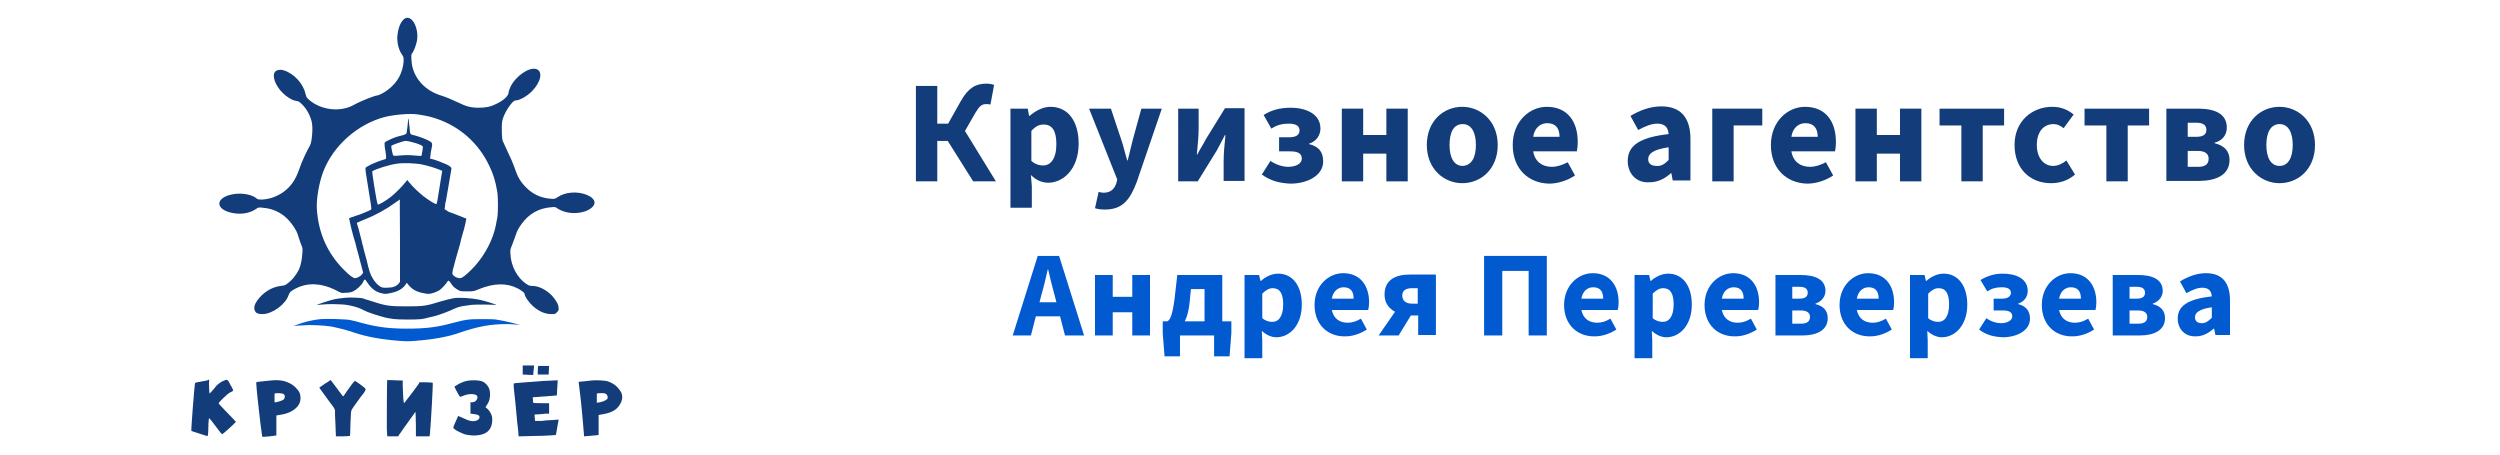 <?xml version="1.0" encoding="utf-8"?>
<!-- Generator: Adobe Illustrator 28.0.0, SVG Export Plug-In . SVG Version: 6.00 Build 0)  -->
<svg version="1.1" id="Слой_1" xmlns="http://www.w3.org/2000/svg" xmlns:xlink="http://www.w3.org/1999/xlink" x="0px" y="0px"
	 viewBox="0 0 550 100" style="enable-background:new 0 0 550 100;" xml:space="preserve">
<style type="text/css">
	.st0{fill:#133C7A;}
	.st1{fill:#025AD1;}
</style>
<g>
	<path class="st0" d="M89.2,4c-1,0.5-1.7,2.2-1.8,4.3c0,1.5,0.4,2.8,1.1,3.8c0.3,0.5,0.3,0.5,0.3,1.4c-0.2,2.5-1.3,4.6-3.4,6.2
		c-0.7,0.6-2.1,1.3-2.4,1.3c-0.5,0-3.6,1.2-5.2,2.1c-2.7,1.5-6.5,1.2-9.1-0.6c-1.1-0.8-1.3-1-1.5-1.9c-0.5-2.2-2.5-4.4-4.7-5.1
		c-0.5-0.2-1.1-0.2-1.6,0c-1.1,0.5-0.8,2.4,0.7,4.3c1.1,1.3,2.6,2.3,3.6,2.4c0.5,0.1,0.6,0.1,1.3,0.8c1,1,1.8,2.5,2.1,3.9
		c0.3,1.4,0,4.4-0.4,5.1c-0.7,1.2-1.8,3.5-2.4,5.3c-0.8,2.3-1.8,3.7-3.4,4.9c-1.4,1-3,1.6-4.7,1.7c-0.8,0-0.9,0-1.2-0.2
		c-1-0.9-3.2-1.3-5.1-1c-4.2,0.7-4.2,3.5,0,4.2c1.8,0.3,3.5,0,4.9-0.9c0.5-0.4,0.6-0.4,1.5-0.3c2.8,0.2,5.1,1.6,6.7,4
		c0.6,0.9,0.9,1.4,1.2,2.5c0.2,0.5,0.4,1.3,0.6,1.7c0.3,0.7,0.3,0.9,0.2,2c-0.1,1.4-0.3,2.3-0.7,3.3c-0.6,1.3-1.5,2.4-2.6,3.2
		c-0.5,0.4-0.7,0.4-1.4,0.5c-2,0.2-4,1.5-5.2,3.2c-0.7,1-0.8,1.7-0.5,2.3c0.2,0.5,0.7,0.7,1.6,0.7c2.2,0,5.1-2.1,5.8-4.2
		c0.2-0.6,0.6-1,1.7-1.5c2.6-1.3,5.6-1.1,8.6,0.4c1.3,0.7,1.3,0.7,2.3,0.6c0.8,0,1.1-0.1,1.6-0.3c0.8-0.4,1.9-1.4,2.2-2.1
		c0.1-0.3,0.3-0.5,0.4-0.5s0.2,0.2,0.4,0.5c1,1.5,1.9,2.2,3.2,2.5c0.8,0.2,0.9,0.2,1.9,0c1.6-0.3,2.8-0.9,3.5-2l0.2-0.3l0.3,0.4
		c0.9,1.1,1.8,1.6,3.4,1.9c1,0.2,1.2,0.2,1.9,0c0.5-0.1,1.1-0.4,1.5-0.6c0.6-0.4,1.5-1.4,1.8-1.9c0.2-0.4,0.4-0.3,0.8,0.3
		c0.4,0.7,0.9,1.1,1.6,1.5c0.5,0.3,0.7,0.3,2,0.3c1.4,0,1.4,0,2.6-0.5c3.2-1.3,6-1.4,8.4-0.2c0.8,0.4,1.6,1,1.6,1.2
		c0,0.6,1,2,1.9,2.8c1.4,1.2,2.7,1.7,4,1.7c0.8,0,0.9,0,1.2-0.4c0.4-0.3,0.4-0.5,0.4-0.9c0-0.8-0.6-1.8-1.5-2.8
		c-1.3-1.3-2.9-2.1-4.3-2.1c-0.6,0-0.8-0.1-1.4-0.5c-1.9-1.3-3.3-3.9-3.4-6.5c-0.1-1,0-1.1,0.4-2.1c0.2-0.6,0.5-1.4,0.7-1.9
		c0.4-1.2,0.6-1.6,1.4-2.7c1.6-2.2,3.8-3.4,6.4-3.6c0.9-0.1,1-0.1,1.5,0.3c1.6,1,3.9,1.3,6,0.6c1.2-0.4,2.1-1.2,2.1-1.9
		c0-1.4-2.8-2.5-5.3-2.2c-1.1,0.1-2.1,0.5-2.7,0.9c-0.7,0.5-0.8,0.5-1.9,0.4c-2-0.2-3.7-1-5.1-2.4c-1.3-1.3-1.9-2.3-2.6-4.4
		c-0.3-0.9-1-2.5-1.5-3.5c-0.5-1.1-1-2.2-1.1-2.4c-0.1-0.3-0.2-1.1-0.2-2.3c0-1.7,0-1.9,0.3-2.8c0.6-1.7,2.1-3.8,2.7-3.8
		c0.9,0,2.5-0.9,3.6-2c2-2,2.5-4.4,1-4.9c-1.6-0.5-4.5,1.5-5.7,3.9c-0.2,0.5-0.4,1-0.4,1.2c0,0.8-1.1,1.8-2.8,2.6
		c-1.2,0.6-2.2,0.8-3.8,0.8c-1.7,0-2.8-0.3-4.4-1.1c-1.5-0.7-2.6-1.2-4.2-1.7c-3-1-5.3-3.3-6-6.3c-0.2-1-0.3-2.7-0.1-2.8
		c0.2-0.1,0.8-1.4,1-2.3C92.4,6.9,90.9,3.3,89.2,4z M92.1,25.2c1.9,0.3,2.7,0.5,3.9,0.9c5.1,1.7,9.3,5.4,11.6,10.3
		c0.9,1.8,1.4,3.4,1.8,5.8c0.2,1.1,0.2,4.8,0,5.7c-0.1,0.4-0.2,1.1-0.3,1.6c-0.6,3.1-2.3,6.4-4.6,9c-1,1.1-2.3,2.3-2.9,2.6
		c-0.5,0.3-1.6-0.1-2-0.7c-0.2-0.3-0.1-0.8,1.6-6.7c0.1-0.6,0.4-1.6,0.6-2.3c0.2-0.7,0.5-1.7,0.6-2.3c0.1-0.5,0.2-1,0.2-1
		c0,0-0.7-0.3-1.5-0.6c-0.7-0.3-1.8-0.7-2.4-0.9L97.8,46l0.1-0.6c0-0.4,0.1-0.9,0.2-1.2c0.1-0.7,0.8-4.4,1-5.8
		c0.1-0.6,0.2-1.1,0.2-1.2c0.1-0.3-0.2-0.6-1-1c-0.9-0.4-2.4-1-3.2-1.2l-0.5-0.1l0.1-0.6c0-0.4,0.1-1,0.2-1.4
		c0.3-1.3,0.2-1.5-0.3-1.8c-0.8-0.5-2.3-1-3.3-1.3c-1.1-0.2-1.1-0.2-1.2-1.8c-0.1-0.6-0.2-1.8-0.2-1.8c-0.1-0.1-0.1-0.1-0.1,0
		c0,0.4-0.3,3.1-0.4,3.2c-0.1,0.1-0.5,0.3-1,0.4c-1.2,0.3-1.8,0.5-2.8,1c-0.7,0.3-1,0.5-1,0.7c0,0.1,0,0.9,0.2,1.7
		c0.2,1.4,0.2,1.7,0,1.8c-1.4,0.4-2.6,0.9-3.4,1.3c-0.9,0.5-1,0.5-1,0.8c0,0.4,0.1,1.2,0.8,5.4c0.3,1.7,0.5,3.2,0.5,3.4
		c0,0.2-0.1,0.3-1.1,0.7c-0.6,0.3-1.7,0.7-2.4,0.9c-0.7,0.2-1.3,0.5-1.4,0.5c0,0,0.2,1.1,0.5,2.3c0.3,1.2,0.7,2.7,0.9,3.2
		c0.1,0.6,0.4,1.6,0.6,2.3c0.2,0.7,0.5,1.9,0.7,2.7l0.4,1.5l-0.3,0.4c-0.3,0.4-1.1,0.8-1.5,0.8c-0.4,0-1.2-0.6-2.4-1.8
		c-3.7-3.7-5.7-8.2-6-13.6c-0.1-2.2,0.5-5.6,1.4-8c2.2-5.8,7.7-10.6,13.7-12.1C86.9,25.2,90.3,24.9,92.1,25.2z M91.5,31.5
		c0.7,0.2,1.5,0.6,1.5,0.7c0.1,0.1-0.2,2-0.3,2.1c0,0-0.7,0-1.6-0.1c-1.2-0.1-1.8-0.1-3,0c-0.8,0.1-1.5,0.1-1.6,0
		c-0.1-0.1-0.5-2-0.4-2.1c0.1-0.2,2.1-0.9,3-1.1C89.7,31,90.5,31.2,91.5,31.5z M92.9,36.2c1.4,0.3,2.7,0.7,3.7,1.1l0.7,0.3l-0.1,0.5
		c-0.1,0.4-0.4,2.7-0.9,5.6c-0.1,0.6-0.2,1.1-0.3,1.2c-0.1,0.1-1.5-0.7-2.8-1.7c-1-0.8-2.3-2-3.2-3.1l-0.4-0.5l-0.4,0.5
		c-0.8,1-2.3,2.5-3.2,3.2c-1.3,1-2.7,1.8-2.9,1.7c-0.2-0.2-1.3-7.2-1.2-7.3c0.4-0.4,3.8-1.5,5.5-1.7C88.8,35.8,91.6,35.9,92.9,36.2z
		 M88,53l0,9l-0.3,0.4c-0.5,0.6-1.3,0.9-2.6,0.9c-0.9,0-1.1,0-1.5-0.3c-0.6-0.4-1-0.8-1.5-1.6c-0.6-0.9-0.9-1.8-1.5-4.4
		c-0.3-1.2-0.7-2.4-0.7-2.7c-0.1-0.3-0.3-1-0.4-1.6c-0.2-0.6-0.4-1.6-0.6-2.3c-0.2-0.7-0.4-1.3-0.4-1.3c0-0.1,0.2-0.2,1.9-0.9
		c2.3-0.9,4.6-2.2,6.4-3.5c0.6-0.4,1.1-0.8,1.2-0.8C87.9,44,88,47.1,88,53z"/>
	<path class="st0" d="M76,65.5c-0.8,0.1-1.8,0.2-2.3,0.3c-1.3,0.3-4,1.2-4,1.3c0,0,1.9-0.2,3.3-0.2c1.4,0,2.9,0.1,3.4,0.2
		c1.2,0.2,2.7,0.6,3.5,1.1c0.9,0.5,3.4,1.3,5,1.7c1.2,0.2,1.7,0.4,4.7,0.4c3,0,3.4-0.1,4.5-0.4c1.7-0.3,3.6-1,5-1.6
		c1.5-0.7,2-0.9,3.7-1.1c1.1-0.2,2-0.2,3.7-0.2c1.4,0,2.8,0.1,2.7,0.1c-0.2-0.2-2.5-0.9-3.9-1.2c-1.6-0.3-4.2-0.5-5.5-0.3
		c-0.5,0.1-1.8,0.4-2.8,0.7c-3.2,1-3.8,1.1-7.5,1.1c-3.7,0-4.6-0.1-7.6-1.1c-1-0.3-2-0.6-2.2-0.7C78.8,65.5,77.3,65.4,76,65.5z"/>
	<path class="st1" d="M70.6,70.2c-1.1,0.1-2.7,0.4-4,0.8l-2,0.7l1.6-0.1l1.9-0.1c2.6,0.1,4,0.1,6,0.6c1.2,0.3,1.5,0.3,3.9,1.1
		c2.7,0.9,6,1.5,10,1.8c1.2,0.1,2,0.1,3.2,0c4-0.3,7.4-0.9,9.9-1.8c4.1-1.4,6.8-1.9,10.4-1.9c1.3,0,3,0.2,2.9,0.2
		c-0.2-0.1-3.3-0.9-4.7-1.1c-0.9-0.2-1.7-0.2-3.7-0.2c-3,0-3.5,0.1-6.6,0.9c-3.3,0.9-5.8,1.2-9.8,1.2c-3.9,0-6.4-0.3-9.8-1.2
		c-1-0.3-2.3-0.6-2.8-0.7C75.9,70.2,72,70.1,70.6,70.2z"/>
	<path class="st0" d="M115,80.4c0,0,0,0.9,0,2l2.3,0.1l0.2-2.1L115,80.4z"/>
	<path class="st0" d="M118.4,80.5c-0.1,0.2-0.1,1.9-0.1,1.9h2.4l0.1-1.9L118.4,80.5z"/>
	<path class="st0" d="M58.6,83.8C57.8,83.9,57,84,56.8,84c-0.4,0.1-0.5,0-0.4,0.6c0,0.6,0.4,4.5,0.7,6.9c0.1,1,0.3,2.5,0.4,3.2
		c0.1,0.7,0.2,1.3,0.2,1.4c0,0,0.7,0,1.6-0.1l1.5-0.2l0-2.2l0-2.2l1.2-0.2c1.8-0.3,3.2-1.2,3.8-2.3c0.4-0.7,0.4-1.8,0.1-2.5
		c-0.4-0.8-1.3-1.7-2.2-2.1C62.3,83.6,61.1,83.5,58.6,83.8z M62.4,86.7c0.4,0.3,0.3,0.9,0,1.2c-0.2,0.2-1.7,0.7-2,0.6l0-1
		c0-0.8,0-0.9,0-0.9C60.8,86.4,62.1,86.5,62.4,86.7z"/>
	<path class="st0" d="M85.2,83.6c-0.1,0.2-0.1,8.9-0.1,10.7l0.1,1.7h1.2h1.2l0.3-0.5c0.2-0.2,0.8-1.2,1.5-2.1
		c0.6-0.9,1.3-1.8,1.5-2.1c0.1-0.2,0.5-0.7,0.5-0.7c0,0,0.1,1.1,0.1,3.2V96h1.5h1.5l0.1-0.7c0.2-2.2,0.7-10.9,0.6-11.1
		c0,0-0.7-0.1-1.5-0.1h-1.4L92,84.6c-0.9,1.3-3,4-3.1,4.1c-0.1,0-0.2-1.4-0.2-1.4c0-0.7-0.1-1.7-0.1-2.3v-1.3h-0.6L85.2,83.6z"/>
	<path class="st0" d="M103.3,83.7c-0.9,0.1-1.8,0.4-2.6,0.9c-0.3,0.2-0.6,0.4-0.7,0.4c-0.1,0.1,1.1,2.3,1.2,2.3
		c0.1,0,0.5-0.1,0.9-0.3c0.5-0.2,1.1-0.3,1.6-0.3c1.2,0,1.6,0.5,1.2,1.2c-0.2,0.4-0.6,0.6-1,0.6h-0.4v1.3v1.2l0.8,0.1
		c0.7,0.1,1.2,0.2,1.2,0.7c0,0.3-0.3,0.6-0.6,0.7c-0.8,0.3-1.6,0.2-3.2-0.6l-0.9-0.4l-0.4,0.9c-0.8,1.8-0.8,1.7-0.4,2
		c0.4,0.4,1.8,1,2.4,1.2c1,0.2,2.1,0.3,3.1,0.1c1.9-0.3,2.8-1.5,2.8-3.4c0-0.9-0.4-1.7-1-2.3l-0.5-0.4l0.5-0.8
		c0.4-0.7,0.4-0.9,0.5-1.7c0.1-1.5-0.4-2.4-1.5-3.1C105.7,83.7,104.8,83.6,103.3,83.7z"/>
	<path class="st0" d="M121.8,83.7c-0.3,0-1.2,0.1-2.2,0.1c-4.3,0.3-6.1,0.5-6.3,0.5c-0.2,0-0.3,0.1-0.3,0.5c0,0.3,0.1,1.2,0.2,2.1
		c0.1,0.9,0.3,2.7,0.4,4c0.1,1.3,0.3,3.1,0.4,3.8l0.1,1.3l3.8-0.1c2.1,0,4.4-0.2,4.4-0.2l0.2-1.1c0.1-0.6,0.2-1.3,0.3-1.7l0.1-0.6
		l-1.2,0.1c-0.7,0-1.8,0.1-2.5,0.2l-1.5,0l-0.1-1.4c0,0,2-0.1,2.4-0.2l0.8,0v-0.7v-1.6h-1.6c-2,0-1.9-0.1-1.9-0.1l-0.1-1.2l5.3-0.4
		l0.2-3.4C122.7,83.7,122.1,83.7,121.8,83.7z"/>
	<path class="st0" d="M130.2,83.7c-0.5,0.1-2.9,0.3-2.9,0.3s0.4,3.3,0.5,4.2c0.1,0.8,0.2,2.2,0.3,3.1c0.1,0.9,0.4,4.7,0.4,4.7
		l3.2-0.3v-2.2v-2.2l1.1-0.2c1.6-0.3,2.6-0.8,3.3-1.7c0.9-1.2,1.1-2.4,0.3-3.5c-0.7-1-1.5-1.6-2.7-2
		C133.2,83.7,131.3,83.6,130.2,83.7z M133.2,86.6c0.3,0.1,0.5,0.5,0.5,0.9c0,0.4-0.8,0.8-1.7,1l-0.7,0.1l0-2
		C131.3,86.5,132.8,86.4,133.2,86.6z"/>
	<path class="st0" d="M44.5,83.9l-1.1,0.2c-0.2,0-0.4,0.1-0.5,0.2c-0.1,0.2-0.9,10.4-0.8,10.5c0,0,0.8,0.3,1.8,0.6
		c1.2,0.4,1.8,0.6,1.8,0.5c0-0.1,0.1-0.4,0.1-0.8c0-1.1,0.1-3.1,0.2-3.1c0.1,0,0.8,0.9,2.3,2.9c0.2,0.3,0.5,0.6,0.6,0.6
		c0.2,0,3-2.6,3-2.7c0,0-0.9-1-1.9-2c-1.1-1.1-1.9-2-1.9-2.1c0-0.1,0.5-0.6,1-1.1c0.7-0.7,1.2-1.1,1.6-1.3c0.3-0.1,0.6-0.3,0.6-0.4
		c0-0.1-0.2-0.6-0.6-1.2c-0.7-1.6-0.8-1.2-2-0.7c-0.5,0.4-0.9,0.5-1.6,1.5c-0.5,0.6-1,1.1-1,1.1c0,0-0.1-0.6-0.1-1.3
		c-0.1-1.5,0.1-1.8,0-1.8C45.8,83.7,45,83.8,44.5,83.9z"/>
	<path class="st0" d="M71.5,84.4c-0.6,0.4-1.1,0.8-1.2,0.8c-0.1,0.1,0,0.2,2.2,3.2c1,1.3,1.2,1.6,1.2,2c0,0.2,0,1.6,0.1,3l0.1,2.6
		l1.5,0c0.8,0,1.6-0.1,1.6-0.1c0,0,0.1-1.3,0.1-2.7c0.1-2.5,0.1-2.7,0.3-3.1c0.2-0.4,1.7-2.4,1.9-2.7c0.1-0.1,0.4-0.5,0.7-0.9
		c0.4-0.6,0.5-0.8,0.4-1c-0.2-0.3-2.2-1.7-2.3-1.7c-0.1,0-0.7,0.7-1.3,1.6c-0.7,0.9-1.2,1.8-1.3,1.8c-0.1,0-0.7-0.9-1.4-1.8
		c-0.7-0.9-1.3-1.8-1.4-1.8C72.7,83.6,72.1,84.1,71.5,84.4z"/>
</g>
<g>
	<g>
		<path class="st0" d="M201.5,18.9h4.7v8.3h5.1l7.8,12.7h-5l-5.6-8.9h-2.3v8.9h-4.7V18.9z M208.2,27.9l3.2-5.7
			c1.6-2.8,3.2-3.8,5.6-3.8c0.6,0,1.3,0.1,1.7,0.3l-0.8,4.3c-0.4-0.1-0.7-0.1-0.9-0.1c-1,0-1.5,0.4-2.4,1.9l-2.3,4L208.2,27.9z"/>
		<path class="st0" d="M222.2,23.9h3.9l0.3,1.6h0.1c1.3-1.1,2.9-2,4.6-2c3.9,0,6.2,3.2,6.2,8.1c0,5.5-3.3,8.6-6.7,8.6
			c-1.4,0-2.7-0.6-3.8-1.7l0.2,2.5v4.7h-4.7V23.9z M232.4,31.7c0-2.9-0.9-4.3-2.8-4.3c-1,0-1.8,0.4-2.7,1.4v6.6c0.9,0.8,1.8,1,2.6,1
			C231.1,36.4,232.4,35,232.4,31.7z"/>
		<path class="st0" d="M240.9,45.8l0.8-3.6c0.3,0.1,0.7,0.2,1.1,0.2c1.6,0,2.4-0.9,2.8-2.1l0.2-0.8l-6.2-15.6h4.8l2.3,6.9
			c0.5,1.4,0.8,3,1.3,4.5h0.1c0.4-1.5,0.7-3,1.1-4.5l1.9-6.9h4.5L250.1,40c-1.5,4-3.2,6.1-7,6.1C242.1,46.1,241.5,46,240.9,45.8z"/>
		<path class="st0" d="M259.1,23.9h4.6v4.4c0,1.6-0.2,3.7-0.4,5.7h0.1c0.5-1,1.4-2.4,1.9-3.4l4.2-6.8h4.3v16h-4.6v-4.4
			c0-1.6,0.2-3.7,0.4-5.7h-0.1c-0.5,1-1.3,2.4-1.8,3.4l-4.2,6.8h-4.3V23.9z"/>
		<path class="st0" d="M277.6,38.4l1.9-3c1.3,0.9,2.8,1.3,3.9,1.3c1.7,0,3-0.7,3-1.8c0-1.1-0.8-1.6-2.5-1.6h-2.5v-3.1h2.2
			c1.5,0,2.3-0.5,2.3-1.5c0-1-0.8-1.5-2.4-1.5c-1.4,0-2.6,0.3-3.8,1.1l-1.7-3c1.7-1.1,3.7-1.6,5.9-1.6c3.5,0,6.6,1.4,6.6,4.6
			c0,1.3-0.8,2.8-2.5,3.3v0.1c2,0.5,3.1,1.6,3.1,3.8c0,3.2-3.6,4.9-7.2,4.9C281.7,40.3,279.7,39.9,277.6,38.4z"/>
		<path class="st0" d="M295.2,23.9h4.7v5.8h5.1v-5.8h4.7v16H305v-6.1h-5.1v6.1h-4.7V23.9z"/>
		<path class="st0" d="M313.9,31.9c0-5.3,3.7-8.4,7.8-8.4c4,0,7.8,3.1,7.8,8.4c0,5.3-3.7,8.4-7.8,8.4
			C317.7,40.3,313.9,37.2,313.9,31.9z M324.7,31.9c0-2.8-1-4.6-2.9-4.6c-2,0-2.9,1.8-2.9,4.6s1,4.6,2.9,4.6
			C323.7,36.4,324.7,34.7,324.7,31.9z"/>
		<path class="st0" d="M332.8,31.9c0-5.2,3.7-8.4,7.5-8.4c4.6,0,6.8,3.3,6.8,7.7c0,0.9-0.1,1.7-0.2,2.1h-9.6c0.4,2.3,2,3.4,4.1,3.4
			c1.2,0,2.3-0.4,3.5-1l1.6,2.9c-1.6,1.1-3.8,1.8-5.7,1.8C336.3,40.3,332.8,37.2,332.8,31.9z M343.1,30.1c0-1.8-0.8-3-2.7-3
			c-1.5,0-2.8,1-3.1,3H343.1z"/>
		<path class="st0" d="M358.1,35.4c0-3.4,2.7-5.2,9-5.9c-0.1-1.4-0.8-2.3-2.5-2.3c-1.3,0-2.7,0.6-4.2,1.4l-1.7-3.1
			c2-1.2,4.3-2.1,6.8-2.1c4.1,0,6.4,2.3,6.4,7.2v9.1h-3.9l-0.3-1.6h-0.1c-1.3,1.2-2.9,2-4.7,2C359.9,40.3,358.1,38.1,358.1,35.4z
			 M367.1,35.2v-2.8c-3.4,0.5-4.5,1.4-4.5,2.6c0,1,0.7,1.5,1.8,1.5C365.5,36.6,366.2,36.1,367.1,35.2z"/>
		<path class="st0" d="M376.7,23.9h11v3.7h-6.3v12.3h-4.7V23.9z"/>
		<path class="st0" d="M389.6,31.9c0-5.2,3.7-8.4,7.5-8.4c4.6,0,6.8,3.3,6.8,7.7c0,0.9-0.1,1.7-0.2,2.1h-9.6c0.4,2.3,2,3.4,4.1,3.4
			c1.2,0,2.3-0.4,3.5-1l1.6,2.9c-1.6,1.1-3.8,1.8-5.7,1.8C393.1,40.3,389.6,37.2,389.6,31.9z M399.9,30.1c0-1.8-0.8-3-2.7-3
			c-1.5,0-2.8,1-3.1,3H399.9z"/>
		<path class="st0" d="M408.2,23.9h4.7v5.8h5.1v-5.8h4.7v16h-4.7v-6.1h-5.1v6.1h-4.7V23.9z"/>
		<path class="st0" d="M431.4,27.6h-4.7v-3.7h14.2v3.7h-4.7v12.3h-4.7V27.6z"/>
		<path class="st0" d="M443.2,31.9c0-5.3,3.9-8.4,8.3-8.4c2,0,3.5,0.7,4.7,1.7l-2.2,3c-0.8-0.6-1.4-0.9-2.2-0.9
			c-2.3,0-3.7,1.8-3.7,4.6s1.5,4.6,3.6,4.6c1,0,2.1-0.5,2.9-1.2l1.9,3.1c-1.6,1.4-3.5,1.9-5.3,1.9C446.7,40.3,443.2,37.2,443.2,31.9
			z"/>
		<path class="st0" d="M463.3,27.6h-4.7v-3.7h14.2v3.7h-4.7v12.3h-4.7V27.6z"/>
		<path class="st0" d="M476.7,23.9h6.8c3.6,0,6.4,1,6.4,4.2c0,1.4-0.8,2.8-2.7,3.3v0.1c2,0.5,3.3,1.6,3.3,3.7c0,3.3-3,4.6-6.7,4.6
			h-7.2V23.9z M483.2,30.1c1.6,0,2.2-0.6,2.2-1.5c0-1-0.6-1.6-2.2-1.6h-1.9v3.1H483.2z M483.6,36.7c1.7,0,2.3-0.7,2.3-1.8
			c0-1-0.7-1.7-2.4-1.7h-2.2v3.5H483.6z"/>
		<path class="st0" d="M493.7,31.9c0-5.3,3.7-8.4,7.8-8.4c4,0,7.8,3.1,7.8,8.4c0,5.3-3.7,8.4-7.8,8.4
			C497.5,40.3,493.7,37.2,493.7,31.9z M504.4,31.9c0-2.8-1-4.6-2.9-4.6s-2.9,1.8-2.9,4.6s1,4.6,2.9,4.6S504.4,34.7,504.4,31.9z"/>
	</g>
	<g>
		<g>
			<path class="st1" d="M228.3,56.3h4.7l5.5,17.5h-4.2l-2.3-8.9c-0.5-1.8-1-3.8-1.4-5.6h-0.1c-0.4,1.8-0.9,3.9-1.4,5.6l-2.3,8.9h-4
				L228.3,56.3z M226.4,66.5h8.4v3.1h-8.4V66.5z"/>
			<path class="st1" d="M240.9,60.5h3.9v4.8h4.3v-4.8h3.9v13.3h-3.9v-5.1h-4.3v5.1h-3.9V60.5z"/>
			<path class="st1" d="M259.6,78.4h-3.4l-0.4-5.1v-2.6h15.1v2.6l-0.4,5.1h-3.4v-4.6h-7.5V78.4z M264.9,63.6H262l-0.3,3.1
				c-0.5,4.5-2.2,6.3-4.6,6.3l-0.3-2.3c0.6-0.3,1.1-1.2,1.6-4.9l0.6-5.3h9.9v12.2h-3.9V63.6z"/>
			<path class="st1" d="M273.8,60.5h3.2l0.3,1.3h0.1c1-0.9,2.4-1.6,3.8-1.6c3.2,0,5.2,2.7,5.2,6.8c0,4.6-2.7,7.2-5.6,7.2
				c-1.1,0-2.2-0.5-3.2-1.4l0.1,2.1v3.9h-3.9V60.5z M282.3,67c0-2.4-0.7-3.6-2.3-3.6c-0.8,0-1.5,0.4-2.3,1.2V70
				c0.7,0.6,1.5,0.8,2.1,0.8C281.2,70.9,282.3,69.7,282.3,67z"/>
			<path class="st1" d="M289.2,67.1c0-4.3,3.1-7,6.3-7c3.8,0,5.7,2.8,5.7,6.4c0,0.7-0.1,1.4-0.2,1.7h-8c0.4,1.9,1.7,2.8,3.5,2.8
				c1,0,1.9-0.3,2.9-0.9l1.3,2.4c-1.4,0.9-3.1,1.5-4.7,1.5C292.2,74.1,289.2,71.5,289.2,67.1z M297.8,65.7c0-1.5-0.6-2.5-2.2-2.5
				c-1.2,0-2.3,0.8-2.6,2.5H297.8z"/>
			<path class="st1" d="M307.8,67.3l3.2,1.1l-3.3,5.4h-4.4L307.8,67.3z M311.9,69.4h-1.5c-2.7,0-5.8-1.3-5.8-4.6
				c0-3.3,2.5-4.4,5.6-4.4h5.7v13.3h-3.9V69.4z M311.9,66.8v-3.4h-1.2c-1.4,0-2.2,0.5-2.2,1.6c0,1.1,0.7,1.8,2.2,1.8H311.9z"/>
			<path class="st1" d="M326.6,56.3h13.7v17.5h-4V59.6h-5.8v14.2h-4V56.3z"/>
			<path class="st1" d="M344.1,67.1c0-4.3,3.1-7,6.3-7c3.8,0,5.7,2.8,5.7,6.4c0,0.7-0.1,1.4-0.2,1.7h-8c0.4,1.9,1.7,2.8,3.5,2.8
				c1,0,1.9-0.3,2.9-0.9l1.3,2.4c-1.4,0.9-3.1,1.5-4.7,1.5C347.1,74.1,344.1,71.5,344.1,67.1z M352.7,65.7c0-1.5-0.6-2.5-2.2-2.5
				c-1.2,0-2.3,0.8-2.6,2.5H352.7z"/>
			<path class="st1" d="M359.6,60.5h3.2l0.3,1.3h0.1c1-0.9,2.4-1.6,3.8-1.6c3.2,0,5.2,2.7,5.2,6.8c0,4.6-2.7,7.2-5.6,7.2
				c-1.1,0-2.2-0.5-3.2-1.4l0.1,2.1v3.9h-3.9V60.5z M368.2,67c0-2.4-0.7-3.6-2.3-3.6c-0.8,0-1.5,0.4-2.3,1.2V70
				c0.7,0.6,1.5,0.8,2.1,0.8C367.1,70.9,368.2,69.7,368.2,67z"/>
			<path class="st1" d="M375,67.1c0-4.3,3.1-7,6.3-7c3.8,0,5.7,2.8,5.7,6.4c0,0.7-0.1,1.4-0.2,1.7h-8c0.4,1.9,1.7,2.8,3.5,2.8
				c1,0,1.9-0.3,2.9-0.9l1.3,2.4c-1.4,0.9-3.1,1.5-4.7,1.5C378,74.1,375,71.5,375,67.1z M383.6,65.7c0-1.5-0.6-2.5-2.2-2.5
				c-1.2,0-2.3,0.8-2.6,2.5H383.6z"/>
			<path class="st1" d="M390.5,60.5h5.7c3,0,5.4,0.9,5.4,3.5c0,1.1-0.7,2.3-2.2,2.8v0.1c1.6,0.4,2.7,1.3,2.7,3.1
				c0,2.7-2.5,3.8-5.5,3.8h-6V60.5z M395.9,65.7c1.3,0,1.8-0.5,1.8-1.3c0-0.8-0.5-1.3-1.8-1.3h-1.6v2.6H395.9z M396.3,71.2
				c1.4,0,1.9-0.6,1.9-1.5c0-0.8-0.6-1.4-2-1.4h-1.9v2.9H396.3z"/>
			<path class="st1" d="M404.7,67.1c0-4.3,3.1-7,6.3-7c3.8,0,5.7,2.8,5.7,6.4c0,0.7-0.1,1.4-0.2,1.7h-8c0.4,1.9,1.7,2.8,3.5,2.8
				c1,0,1.9-0.3,2.9-0.9l1.3,2.4c-1.4,0.9-3.1,1.5-4.7,1.5C407.7,74.1,404.7,71.5,404.7,67.1z M413.3,65.7c0-1.5-0.6-2.5-2.2-2.5
				c-1.2,0-2.3,0.8-2.6,2.5H413.3z"/>
			<path class="st1" d="M420.2,60.5h3.2l0.3,1.3h0.1c1-0.9,2.4-1.6,3.8-1.6c3.2,0,5.2,2.7,5.2,6.8c0,4.6-2.7,7.2-5.6,7.2
				c-1.1,0-2.2-0.5-3.2-1.4l0.1,2.1v3.9h-3.9V60.5z M428.8,67c0-2.4-0.7-3.6-2.3-3.6c-0.8,0-1.5,0.4-2.3,1.2V70
				c0.7,0.6,1.5,0.8,2.1,0.8C427.7,70.9,428.8,69.7,428.8,67z"/>
			<path class="st1" d="M435.4,72.5L437,70c1.1,0.8,2.3,1.1,3.2,1.1c1.4,0,2.5-0.6,2.5-1.5c0-0.9-0.7-1.3-2-1.3h-2.1v-2.6h1.9
				c1.2,0,1.9-0.5,1.9-1.3c0-0.8-0.7-1.2-2-1.2c-1.2,0-2.1,0.2-3.2,0.9l-1.5-2.5c1.5-0.9,3.1-1.4,4.9-1.4c2.9,0,5.5,1.1,5.5,3.8
				c0,1.1-0.6,2.3-2.1,2.8v0.1c1.6,0.4,2.6,1.4,2.6,3.2c0,2.7-3,4.1-6,4.1C438.8,74.1,437.1,73.8,435.4,72.5z"/>
			<path class="st1" d="M449.2,67.1c0-4.3,3.1-7,6.3-7c3.8,0,5.7,2.8,5.7,6.4c0,0.7-0.1,1.4-0.2,1.7h-8c0.4,1.9,1.7,2.8,3.5,2.8
				c1,0,1.9-0.3,2.9-0.9l1.3,2.4c-1.4,0.9-3.1,1.5-4.7,1.5C452.2,74.1,449.2,71.5,449.2,67.1z M457.8,65.7c0-1.5-0.6-2.5-2.2-2.5
				c-1.2,0-2.3,0.8-2.6,2.5H457.8z"/>
			<path class="st1" d="M464.7,60.5h5.7c3,0,5.4,0.9,5.4,3.5c0,1.1-0.7,2.3-2.2,2.8v0.1c1.6,0.4,2.7,1.3,2.7,3.1
				c0,2.7-2.5,3.8-5.5,3.8h-6V60.5z M470.1,65.7c1.3,0,1.8-0.5,1.8-1.3c0-0.8-0.5-1.3-1.8-1.3h-1.6v2.6H470.1z M470.5,71.2
				c1.4,0,1.9-0.6,1.9-1.5c0-0.8-0.6-1.4-2-1.4h-1.9v2.9H470.5z"/>
			<path class="st1" d="M479.1,70.1c0-2.8,2.2-4.3,7.5-4.9c-0.1-1.2-0.7-1.9-2.1-1.9c-1.1,0-2.2,0.5-3.5,1.2l-1.4-2.6
				c1.7-1,3.6-1.8,5.7-1.8c3.4,0,5.3,1.9,5.3,6v7.6h-3.2l-0.3-1.4h-0.1c-1.1,1-2.4,1.7-3.9,1.7C480.6,74.1,479.1,72.3,479.1,70.1z
				 M486.6,69.9v-2.3c-2.8,0.4-3.7,1.2-3.7,2.2c0,0.9,0.6,1.3,1.5,1.3C485.3,71.1,485.9,70.6,486.6,69.9z"/>
		</g>
	</g>
</g>
</svg>
